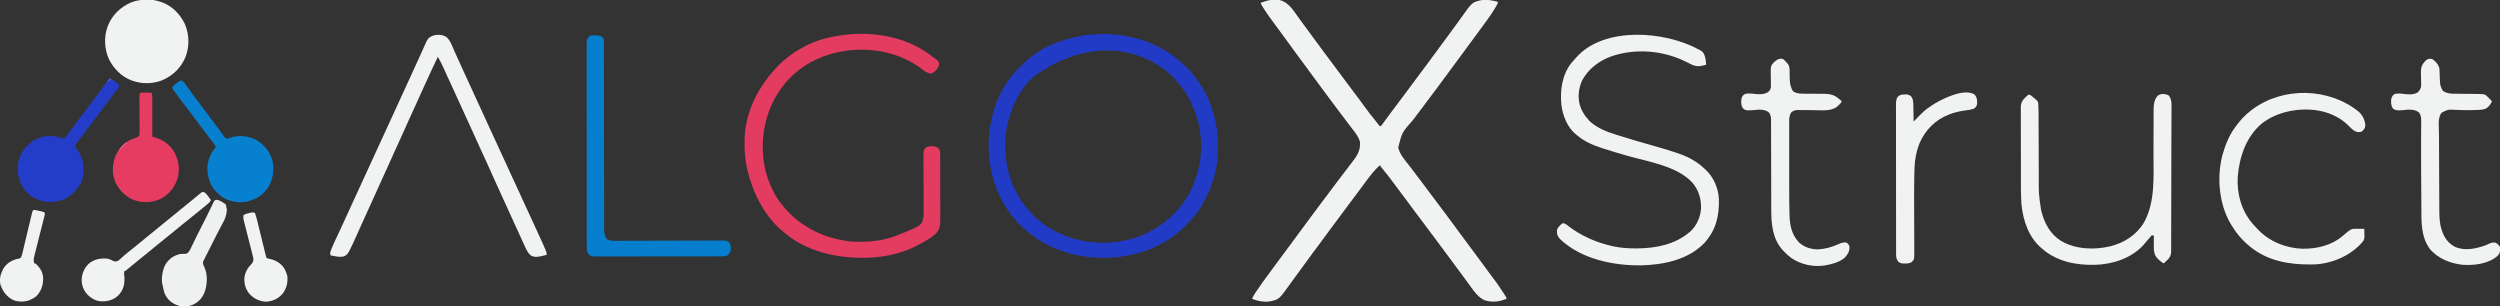 <?xml version="1.0" encoding="UTF-8"?>
<svg version="1.1" xmlns="http://www.w3.org/2000/svg" width="5287" height="648">
<rect width="100%" height="100%" fill="#333333" stroke="none"/>
<path d="M0 0 C1.052 0.619 2.104 1.238 3.188 1.875 C9.252 6.457 14.175 11.073 18.625 17.25 C19.134 17.942 19.642 18.634 20.167 19.346 C21.788 21.557 23.395 23.777 25 26 C25.786 27.085 25.786 27.085 26.588 28.192 C28.731 31.151 30.871 34.112 33.005 37.077 C38.683 44.969 44.456 52.79 50.234 60.609 C53.16 64.57 56.08 68.535 59 72.5 C60.167 74.083 61.333 75.667 62.5 77.25 C69.5 86.75 69.5 86.75 71.25 89.125 C72.418 90.71 73.586 92.295 74.754 93.879 C77.651 97.809 80.545 101.741 83.43 105.68 C89.542 114.014 95.72 122.291 102 130.5 C110.041 141.012 117.891 151.656 125.709 162.334 C132.391 171.454 139.131 180.52 146 189.5 C151.1 196.167 156.153 202.863 161.125 209.625 C161.695 210.4 162.265 211.174 162.852 211.972 C165.744 215.91 168.623 219.857 171.492 223.812 C177.816 232.503 184.292 240.989 191.207 249.219 C194.969 253.698 198.536 258.286 202 263 C205.298 261.901 205.682 261.428 207.574 258.703 C208.068 258.003 208.563 257.302 209.072 256.58 C209.605 255.811 210.138 255.042 210.688 254.25 C215.638 247.247 220.714 240.364 225.938 233.562 C231.612 226.161 237.193 218.7 242.702 211.175 C247.145 205.122 251.684 199.148 256.25 193.188 C260.591 187.519 264.894 181.841 269 176 C273.106 170.159 277.409 164.481 281.75 158.812 C288.702 149.733 295.525 140.568 302.282 131.343 C305.181 127.39 308.091 123.445 311 119.5 C312.167 117.917 313.333 116.333 314.5 114.75 C335.5 86.25 335.5 86.25 337.25 83.875 C338.416 82.292 339.582 80.71 340.748 79.127 C343.674 75.154 346.603 71.183 349.535 67.215 C355.23 59.505 360.897 51.777 366.5 44 C367.57 42.519 368.641 41.039 369.711 39.559 C371.398 37.225 373.08 34.888 374.751 32.543 C397.364 0.822 397.364 0.822 415.906 -3.527 C428.583 -5.464 439.811 -3.379 452 0 C451.387 2.892 450.496 5.145 448.996 7.688 C448.59 8.38 448.183 9.072 447.765 9.785 C447.327 10.516 446.889 11.247 446.438 12 C445.755 13.145 445.755 13.145 445.06 14.313 C437.7 26.581 429.373 38.04 420.847 49.512 C417.887 53.5 414.944 57.5 412 61.5 C410.833 63.083 409.667 64.667 408.5 66.25 C407.923 67.034 407.345 67.817 406.75 68.625 C391 90 375.25 111.375 359.5 132.75 C358.922 133.534 358.345 134.318 357.75 135.126 C356.585 136.707 355.42 138.288 354.254 139.868 C351.311 143.863 348.369 147.858 345.43 151.855 C339.501 159.917 333.548 167.958 327.53 175.953 C323.733 181.004 319.988 186.092 316.25 191.188 C310.578 198.914 304.793 206.546 298.966 214.156 C294.536 219.953 290.182 225.799 285.875 231.688 C281.365 237.848 276.769 243.926 272.062 249.938 C248.923 275.954 248.923 275.954 241 308 C244.282 322.628 255.196 334.755 264.266 346.238 C268.049 351.037 271.721 355.914 275.375 360.812 C280.608 367.821 285.879 374.798 291.188 381.75 C300.145 393.488 309.013 405.285 317.75 417.188 C322.762 424.014 327.853 430.774 333 437.5 C339.867 446.476 346.604 455.54 353.282 464.657 C356.181 468.61 359.091 472.555 362 476.5 C365.491 481.236 368.981 485.973 372.465 490.715 C378.437 498.84 384.441 506.939 390.5 515 C397.145 523.84 403.719 532.729 410.266 541.641 C413.174 545.597 416.087 549.548 419 553.5 C422.526 558.283 426.05 563.068 429.57 567.855 C430.158 568.654 430.746 569.453 431.351 570.276 C432.532 571.882 433.713 573.488 434.893 575.095 C437.571 578.735 440.263 582.36 443.02 585.941 C451.662 597.198 459.439 608.993 467 621 C467.56 621.886 468.12 622.772 468.697 623.685 C470 626 470 626 470 628 C468.105 628.65 466.209 629.295 464.312 629.938 C463.257 630.297 462.201 630.657 461.113 631.027 C448.752 634.889 432.633 635.215 420.801 629.645 C409.01 622.721 401.865 612.913 394 602 C392.902 600.487 391.805 598.974 390.707 597.461 C388.524 594.445 386.35 591.423 384.18 588.398 C381.191 584.248 378.141 580.147 375.062 576.062 C370.716 570.296 366.405 564.504 362.125 558.688 C361.539 557.892 360.953 557.096 360.35 556.275 C357.984 553.06 355.62 549.844 353.257 546.628 C346.09 536.873 338.88 527.153 331.604 517.479 C327.387 511.866 323.214 506.223 319.062 500.562 C313.452 492.917 307.725 485.367 301.961 477.836 C296.996 471.338 292.129 464.774 287.298 458.175 C282.855 452.122 278.316 446.148 273.75 440.188 C269.004 433.991 264.345 427.759 259.857 421.375 C255.458 415.158 250.8 409.14 246.168 403.096 C241.669 397.217 237.245 391.289 232.875 385.312 C223.786 372.906 214.431 360.696 204.477 348.969 C203 347 203 347 203 345 C190.989 354.884 182.164 366.907 172.976 379.334 C170.437 382.759 167.875 386.166 165.311 389.573 C159.851 396.829 154.434 404.115 149.062 411.438 C144.098 418.206 139.043 424.899 133.938 431.562 C128.481 438.685 123.157 445.883 117.94 453.183 C113.675 459.125 109.263 464.946 104.812 470.75 C100.026 476.993 95.317 483.265 90.787 489.696 C87.203 494.765 83.484 499.728 79.75 504.688 C73.02 513.627 66.363 522.619 59.738 531.637 C57.985 534.021 56.227 536.401 54.469 538.781 C48.228 547.229 42.03 555.706 35.894 564.231 C31.389 570.482 26.822 576.688 22.237 582.881 C18.763 587.582 15.34 592.314 11.952 597.077 C-11.234 629.57 -11.234 629.57 -32.277 633.633 C-44.598 634.959 -56.579 632.548 -68 628 C-66.375 623.288 -63.841 619.387 -61.125 615.25 C-60.638 614.504 -60.151 613.758 -59.65 612.99 C-50.526 599.108 -40.669 585.75 -30.782 572.407 C-27.848 568.443 -24.924 564.471 -22 560.5 C-20.836 558.921 -19.672 557.341 -18.508 555.762 C-16.147 552.557 -13.787 549.351 -11.43 546.145 C-5.502 538.085 0.452 530.047 6.466 522.051 C12.103 514.548 17.659 506.985 23.218 499.423 C26.725 494.654 30.239 489.889 33.752 485.124 C36.659 481.179 39.564 477.234 42.465 473.285 C49.06 464.313 55.703 455.378 62.396 446.479 C66.613 440.866 70.786 435.223 74.938 429.562 C80.546 421.919 86.271 414.37 92.034 406.843 C96.464 401.046 100.818 395.2 105.125 389.312 C110.26 382.298 115.529 375.404 120.889 368.56 C125.172 363.085 129.372 357.555 133.521 351.977 C136.108 348.503 138.723 345.057 141.391 341.645 C152.547 327.347 161.921 315.105 160 296 C157.508 286.019 151.132 278.028 145 270 C144.515 269.36 144.03 268.719 143.53 268.06 C140.31 263.809 137.064 259.579 133.811 255.354 C124.833 243.684 115.926 231.967 107.219 220.094 C103.017 214.367 98.77 208.677 94.5 203 C87.855 194.161 81.281 185.271 74.734 176.359 C71.826 172.403 68.913 168.452 66 164.5 C64.833 162.917 63.667 161.333 62.5 159.75 C61.922 158.966 61.345 158.183 60.75 157.375 C54.333 148.667 47.917 139.958 41.5 131.25 C40.922 130.466 40.345 129.682 39.75 128.875 C38.584 127.292 37.418 125.71 36.252 124.127 C33.326 120.154 30.397 116.183 27.465 112.215 C21.225 103.767 15.029 95.29 8.892 86.767 C2.663 78.128 -3.67 69.565 -10 61 C-14.104 55.448 -18.202 49.892 -22.289 44.328 C-23.418 42.791 -24.55 41.256 -25.684 39.723 C-31.999 31.18 -38.066 22.541 -43.75 13.562 C-44.264 12.751 -44.778 11.94 -45.307 11.104 C-48.867 5.399 -48.867 5.399 -50 2 C-47.584 1.186 -45.167 0.373 -42.75 -0.438 C-42.068 -0.668 -41.386 -0.898 -40.684 -1.135 C-28.227 -5.307 -11.686 -7.119 0 0 Z " fill="#F1F2F2" transform="translate(2716,4)"/>
<path d="M0 0 C1.343 0.233 1.343 0.233 2.713 0.472 C48.811 8.609 91.881 29.973 125.525 62.572 C126.959 63.961 128.409 65.332 129.859 66.703 C137.005 73.607 143.062 81.068 149 89 C149.416 89.545 149.832 90.089 150.261 90.65 C170.923 117.753 183.737 149.207 190.812 182.375 C191.008 183.288 191.203 184.201 191.404 185.142 C194.627 201.196 195.408 217.04 195.375 233.375 C195.374 234.891 195.374 234.891 195.373 236.438 C195.333 252.607 194.503 268.158 191 284 C190.679 285.475 190.679 285.475 190.351 286.979 C185.975 306.425 179.563 325.456 170.068 343.015 C168.944 345.104 167.855 347.209 166.766 349.316 C158.422 365.173 147.961 379.427 135.547 392.336 C133.516 394.461 131.611 396.604 129.75 398.875 C127.192 401.897 124.374 404.459 121.352 407.012 C119.656 408.445 117.987 409.91 116.336 411.395 C72.059 450.802 12.1 469.282 -46.438 469.188 C-47.187 469.187 -47.937 469.186 -48.71 469.185 C-110.665 469.018 -170.222 448.211 -216 406 C-216.856 405.247 -217.712 404.494 -218.594 403.719 C-223.839 399.106 -228.58 394.404 -233 389 C-233.43 388.482 -233.861 387.964 -234.304 387.43 C-270.55 343.721 -289.201 290.092 -289.25 233.375 C-289.251 232.658 -289.251 231.94 -289.252 231.201 C-289.165 172.442 -269.111 112.258 -227.125 70 C-226.087 68.996 -225.046 67.996 -224 67 C-223.216 66.216 -222.433 65.433 -221.625 64.625 C-220.759 63.759 -219.893 62.892 -219 62 C-218.435 61.389 -217.871 60.778 -217.289 60.148 C-185.879 27.054 -138.291 7.569 -94 0 C-93.114 -0.161 -92.227 -0.322 -91.314 -0.487 C-62.099 -5.596 -29.142 -5.487 0 0 Z M-194 86 C-194.9 86.837 -195.8 87.673 -196.727 88.535 C-233.719 123.875 -252.596 176.533 -254.223 226.902 C-255.346 282.074 -237.057 335.144 -198.66 375.246 C-197.782 376.155 -196.904 377.064 -196 378 C-195.401 378.651 -194.801 379.302 -194.184 379.973 C-180.822 394.138 -163.097 404.979 -146 414 C-144.877 414.596 -143.754 415.191 -142.598 415.805 C-92.313 440.803 -30.461 443.742 22.562 426.125 C53.226 415.55 80.085 399.086 103 376 C103.499 375.498 103.999 374.996 104.513 374.479 C141.717 336.579 160.604 283.171 160.232 230.51 C159.246 180.12 141.323 131.395 107.02 94.207 C105.261 92.285 103.592 90.324 101.938 88.312 C98.629 84.45 94.916 81.234 91 78 C90.472 77.56 89.945 77.12 89.401 76.667 C17.418 16.851 -90.689 10.887 -194 86 Z " fill="#213BC6" transform="translate(2380,76)"/>
<path d="M0 0 C0.767 0.566 1.534 1.132 2.324 1.715 C3.597 2.657 4.863 3.608 6.121 4.57 C7.536 5.647 8.969 6.7 10.41 7.742 C11.224 8.343 12.037 8.944 12.875 9.562 C13.615 10.1 14.355 10.638 15.117 11.191 C17.348 13.334 18.133 15.048 19 18 C18.75 24.864 16.075 28.713 11.562 33.688 C7.996 36.906 5.56 38.76 0.75 39.5 C-7.112 38.452 -12.926 33.372 -19.125 28.75 C-63.99 -4.663 -122.247 -16.191 -177.188 -8.812 C-203.052 -4.994 -228.022 2.448 -251 15 C-251.613 15.33 -252.226 15.66 -252.858 16 C-298.042 40.436 -330.32 83.152 -345 132 C-358.621 179.317 -357.156 229.361 -338 275 C-337.704 275.71 -337.408 276.421 -337.103 277.152 C-330.18 293.46 -320.78 308.753 -309 322 C-308.296 322.812 -307.592 323.624 -306.867 324.461 C-304.619 327.015 -302.324 329.515 -300 332 C-298.695 333.404 -298.695 333.404 -297.363 334.836 C-285.037 347.788 -270.429 358.069 -255 367 C-254.336 367.386 -253.671 367.773 -252.987 368.171 C-228.699 382.111 -201.571 389.862 -174 394 C-173.334 394.105 -172.667 394.209 -171.981 394.317 C-163.842 395.417 -155.573 395.244 -147.375 395.25 C-146.552 395.251 -145.729 395.251 -144.881 395.252 C-124.292 395.225 -104.781 392.856 -85 387 C-84.27 386.785 -83.539 386.569 -82.787 386.347 C-70.041 382.463 -57.849 377.068 -45.625 371.812 C-44.799 371.459 -43.974 371.105 -43.123 370.741 C-40.737 369.716 -38.356 368.682 -35.977 367.645 C-34.904 367.184 -34.904 367.184 -33.81 366.714 C-27.211 363.81 -20.752 360.418 -17 354 C-13.941 346.001 -13.587 338.25 -13.675 329.777 C-13.676 328.502 -13.678 327.228 -13.679 325.914 C-13.682 323.165 -13.694 320.416 -13.713 317.666 C-13.745 313.311 -13.755 308.956 -13.762 304.601 C-13.777 297.709 -13.806 290.818 -13.84 283.926 C-13.903 271.588 -13.94 259.25 -13.972 246.912 C-13.984 242.59 -14.002 238.268 -14.026 233.946 C-14.036 231.903 -14.044 229.859 -14.052 227.816 C-14.061 225.336 -14.074 222.855 -14.091 220.374 C-14.14 202.021 -14.14 202.021 -9 196 C-2.558 192.183 4.686 192.624 11.766 194.273 C14.875 195.284 16.798 196.591 19 199 C20.956 202.933 21.255 206.166 21.267 210.532 C21.272 211.175 21.276 211.817 21.281 212.479 C21.294 214.624 21.292 216.768 21.291 218.913 C21.297 220.454 21.303 221.995 21.311 223.536 C21.329 227.718 21.333 231.9 21.335 236.082 C21.336 238.698 21.34 241.314 21.346 243.93 C21.364 253.064 21.372 262.198 21.371 271.333 C21.369 279.832 21.39 288.332 21.422 296.831 C21.448 304.139 21.459 311.447 21.458 318.755 C21.457 323.115 21.463 327.475 21.484 331.835 C21.504 335.94 21.504 340.044 21.489 344.149 C21.487 345.649 21.492 347.15 21.504 348.65 C21.588 359.768 20.417 369.433 12.477 377.812 C1.281 387.702 -11.787 395.173 -25 402 C-25.728 402.383 -26.457 402.765 -27.208 403.159 C-59.282 419.84 -95.971 427.979 -132 429 C-132.743 429.022 -133.485 429.044 -134.25 429.066 C-198.186 430.641 -264.501 415.793 -313 372 C-313.865 371.255 -314.73 370.51 -315.621 369.742 C-352.714 337.452 -375.821 288.988 -386.812 241.812 C-386.995 241.032 -387.178 240.251 -387.367 239.446 C-391.023 222.635 -392.556 205.928 -392.438 188.75 C-392.435 187.818 -392.432 186.887 -392.429 185.927 C-392.364 170.95 -391.4 156.636 -388 142 C-387.813 141.157 -387.626 140.315 -387.433 139.446 C-379.383 103.841 -361.939 71.194 -339 43 C-338.512 42.396 -338.024 41.793 -337.521 41.171 C-326.054 27.089 -313.351 14.025 -298.7 3.251 C-297.004 2.003 -295.326 0.731 -293.648 -0.543 C-284.613 -7.303 -274.998 -12.795 -265 -18 C-264.332 -18.353 -263.664 -18.706 -262.976 -19.07 C-242.446 -29.797 -219.777 -36.245 -197 -40 C-196.056 -40.162 -195.112 -40.325 -194.139 -40.492 C-128.463 -51.32 -53.88 -40.604 0 0 Z " fill="#E43B60" transform="translate(1967,116)"/>
<path d="M0 0 C0.748 0.415 1.495 0.83 2.266 1.258 C7.732 4.542 9.348 9.131 11 15 C12.257 20.365 13.119 25.48 13 31 C10.857 31.512 8.71 32.009 6.562 32.5 C4.77 32.918 4.77 32.918 2.941 33.344 C-7.428 35.07 -13.173 32.951 -22.5 28.062 C-24.906 26.848 -27.322 25.655 -29.742 24.469 C-30.351 24.17 -30.96 23.872 -31.587 23.564 C-79.296 0.448 -135.941 -3.95 -186.251 12.747 C-212.948 22.158 -237.375 40.213 -250 66 C-257.496 83.859 -258.921 103.715 -252 122 C-248.042 131.567 -242.946 139.352 -236 147 C-235.471 147.621 -234.943 148.243 -234.398 148.883 C-230.717 152.942 -226.379 155.991 -221.875 159.062 C-221.007 159.662 -221.007 159.662 -220.121 160.274 C-201.835 172.347 -178.952 178.248 -158.191 184.711 C-157.515 184.922 -156.839 185.133 -156.143 185.351 C-141.929 189.782 -127.634 193.912 -113.318 197.998 C-70.049 210.35 -70.049 210.35 -50.75 216.75 C-49.746 217.077 -49.746 217.077 -48.723 217.412 C-35.585 221.723 -22.411 227.297 -10.75 234.812 C-10.104 235.223 -9.457 235.633 -8.791 236.056 C-2.024 240.461 4.035 245.576 10 251 C10.663 251.58 11.325 252.16 12.008 252.758 C28.738 268.243 39.157 292.211 40.123 314.877 C41.002 350.874 33.951 380.583 9.531 407.746 C-24.522 443.181 -75.779 453.781 -123.09 455.129 C-182.073 456.255 -251.545 441.906 -295.625 399.75 C-300.903 394.149 -302.7 389.456 -302.48 381.75 C-301.669 377.105 -299.253 374.283 -296 371 C-295.486 370.46 -294.971 369.92 -294.441 369.363 C-292.938 367.938 -292.938 367.938 -290 366 C-285.612 366.261 -283.227 368.1 -279.875 370.812 C-251.865 392.658 -218.573 407.349 -183.938 414.75 C-183.017 414.949 -182.097 415.148 -181.149 415.352 C-165.99 418.426 -150.811 419.384 -135.375 419.312 C-134.552 419.311 -133.729 419.309 -132.881 419.307 C-93.514 419.161 -52.711 411.136 -22 385 C-21.327 384.441 -20.654 383.881 -19.961 383.305 C-6.956 371.487 1.412 352.306 2.32 335.031 C2.978 314.282 -2.811 295.219 -16.672 279.449 C-49.516 244.896 -108.26 236.304 -152.566 223.699 C-170.409 218.618 -188.2 213.461 -205.812 207.625 C-206.888 207.272 -206.888 207.272 -207.985 206.912 C-226.944 200.665 -244.625 193.014 -260 180 C-260.625 179.509 -261.25 179.018 -261.895 178.512 C-280.281 163.778 -290.445 138.126 -292.986 115.307 C-296.076 84.695 -291.453 52.317 -272.035 27.418 C-268.462 23.173 -264.803 19.04 -261 15 C-260.473 14.408 -259.946 13.817 -259.402 13.207 C-201.816 -48.798 -75.895 -42.242 0 0 Z " fill="#F1F2F2" transform="translate(3595,106)"/>
<path d="M0 0 C8.69 7.133 12.722 20.05 17.25 30.062 C18.003 31.715 18.756 33.368 19.51 35.02 C21.423 39.216 23.329 43.415 25.232 47.616 C26.861 51.21 28.493 54.802 30.125 58.395 C30.732 59.73 31.339 61.066 31.945 62.402 C32.392 63.384 32.392 63.384 32.847 64.387 C33.758 66.393 34.668 68.399 35.578 70.405 C40.802 81.914 46.096 93.391 51.401 104.864 C56.732 116.397 62.038 127.941 67.312 139.5 C73.305 152.63 79.337 165.742 85.391 178.844 C91.231 191.485 97.054 204.134 102.863 216.789 C108.729 229.566 114.619 242.332 120.516 255.095 C126.117 267.22 131.682 279.361 137.225 291.512 C143.108 304.407 149.062 317.268 155.03 330.123 C160.823 342.601 166.572 355.098 172.277 367.616 C177.429 378.92 182.646 390.192 187.884 401.456 C193.617 413.786 199.333 426.118 204.812 438.562 C205.452 440.014 205.452 440.014 206.105 441.495 C212.312 455.724 212.312 455.724 212.312 461 C209.502 461.679 206.69 462.343 203.875 463 C203.092 463.191 202.309 463.382 201.502 463.578 C193.728 465.37 186.331 466.445 179.14 462.377 C172.895 457.671 169.566 449.978 166.375 443.062 C165.912 442.078 165.45 441.093 164.973 440.079 C159.305 427.956 153.803 415.755 148.287 403.563 C144.983 396.265 141.652 388.98 138.318 381.696 C132.487 368.958 126.675 356.212 120.884 343.455 C117.396 335.77 113.899 328.089 110.379 320.418 C109.044 317.508 107.709 314.598 106.375 311.688 C106.044 310.965 105.712 310.242 105.371 309.497 C99.898 297.553 94.554 285.556 89.245 273.538 C84.275 262.299 79.142 251.148 73.885 240.04 C68.51 228.674 63.375 217.213 58.302 205.709 C53.608 195.072 48.786 184.508 43.812 174 C38.481 162.737 33.341 151.402 28.312 140 C22.675 127.22 16.874 114.532 10.902 101.905 C7.652 95.026 4.447 88.131 1.32 81.195 C0.989 80.461 0.657 79.726 0.315 78.969 C-1.268 75.457 -2.846 71.942 -4.414 68.423 C-8.461 59.398 -12.932 50.671 -17.688 42 C-28.218 64.144 -38.57 86.357 -48.653 108.708 C-51.733 115.532 -54.819 122.354 -57.905 129.176 C-59.125 131.874 -60.344 134.572 -61.563 137.271 C-66.957 149.202 -72.396 161.111 -77.856 173.012 C-83.296 184.878 -88.611 196.796 -93.89 208.734 C-98.73 219.671 -103.693 230.538 -108.766 241.37 C-113.088 250.632 -117.245 259.963 -121.375 269.312 C-127.023 282.1 -132.802 294.82 -138.688 307.5 C-144.467 319.952 -150.144 332.441 -155.688 345 C-161.594 358.383 -167.662 371.684 -173.826 384.95 C-179.046 396.187 -184.13 407.473 -189.111 418.818 C-193.804 429.494 -198.529 440.13 -203.875 450.5 C-204.296 451.33 -204.718 452.161 -205.152 453.016 C-208.041 458.453 -210.798 461.737 -216.582 464.266 C-225.551 466.387 -235.798 463.869 -244.688 462 C-246.195 457.318 -244.95 453.997 -243.184 449.621 C-242.909 448.918 -242.635 448.215 -242.352 447.491 C-239.727 440.873 -236.765 434.425 -233.684 428.008 C-232.022 424.546 -230.384 421.073 -228.742 417.602 C-228.404 416.887 -228.065 416.173 -227.717 415.437 C-224.188 407.974 -220.776 400.459 -217.375 392.938 C-211.886 380.809 -206.338 368.709 -200.75 356.625 C-195.034 344.263 -189.341 331.891 -183.688 319.5 C-177.675 306.324 -171.618 293.168 -165.542 280.021 C-160.23 268.527 -154.944 257.02 -149.688 245.5 C-143.675 232.324 -137.618 219.168 -131.542 206.021 C-125.9 193.813 -120.292 181.591 -114.709 169.356 C-109.381 157.68 -104.011 146.024 -98.625 134.375 C-92.776 121.724 -86.968 109.055 -81.212 96.362 C-75.556 83.889 -69.853 71.437 -64.118 59.001 C-60.838 51.886 -57.573 44.766 -54.367 37.617 C-52.928 34.406 -51.481 31.199 -50.035 27.991 C-49.355 26.477 -48.678 24.961 -48.005 23.444 C-38.829 2.754 -38.829 2.754 -29.688 -2 C-20.374 -5.441 -8.587 -5.341 0 0 Z " fill="#F1F2F2" transform="translate(943.688,78)"/>
<path d="M0 0 C7.168 8.567 5.96 20.053 5.864 30.602 C5.859 32.385 5.856 34.169 5.854 35.952 C5.844 40.834 5.815 45.715 5.784 50.596 C5.753 55.855 5.74 61.115 5.725 66.375 C5.701 74.301 5.671 82.228 5.635 90.155 C5.564 105.843 5.536 121.531 5.521 137.219 C5.499 159.835 5.45 182.45 5.379 205.066 C5.338 218.015 5.306 230.964 5.292 243.914 C5.279 255.495 5.252 267.077 5.208 278.659 C5.185 284.711 5.17 290.764 5.171 296.816 C5.171 302.425 5.154 308.034 5.121 313.643 C5.113 315.691 5.111 317.739 5.117 319.788 C5.123 322.581 5.105 325.373 5.081 328.166 C5.093 329.375 5.093 329.375 5.105 330.608 C5.009 336.95 3.129 340.899 -0.901 345.867 C-1.561 346.503 -1.561 346.503 -2.234 347.152 C-2.718 347.626 -3.201 348.1 -3.699 348.588 C-4.19 349.054 -4.681 349.52 -5.188 350 C-5.694 350.493 -6.201 350.986 -6.723 351.494 C-7.954 352.691 -9.195 353.878 -10.438 355.062 C-14.437 353.414 -17.366 350.646 -20.5 347.75 C-21.029 347.276 -21.558 346.803 -22.104 346.314 C-28.734 340.233 -30.491 334.83 -31.438 326.062 C-31.653 320.996 -31.628 315.945 -31.562 310.875 C-31.552 309.528 -31.543 308.181 -31.535 306.834 C-31.512 303.577 -31.479 300.32 -31.438 297.062 C-32.758 296.402 -34.078 295.743 -35.438 295.062 C-36.15 295.908 -36.863 296.754 -37.598 297.625 C-49.344 311.546 -49.344 311.546 -53.438 316.062 C-53.94 316.619 -54.443 317.176 -54.961 317.75 C-80.629 344.796 -119.234 357.057 -155.697 358.129 C-195.404 359.07 -235.496 351.559 -266.438 325.062 C-267.66 324.065 -267.66 324.065 -268.906 323.047 C-296.03 300.196 -308.192 264.329 -311.438 230.062 C-312.948 208.211 -312.617 186.222 -312.638 164.333 C-312.641 161.306 -312.645 158.28 -312.649 155.254 C-312.663 145.751 -312.672 136.248 -312.676 126.745 C-312.681 115.83 -312.699 104.915 -312.727 94.001 C-312.749 85.51 -312.759 77.02 -312.76 68.529 C-312.761 63.477 -312.767 58.426 -312.785 53.375 C-312.802 48.642 -312.804 43.909 -312.795 39.176 C-312.794 37.444 -312.799 35.712 -312.809 33.981 C-312.821 31.611 -312.815 29.242 -312.805 26.873 C-312.813 26.194 -312.821 25.515 -312.829 24.816 C-312.764 18.404 -311.052 12.064 -306.441 7.402 C-305.603 6.554 -305.603 6.554 -304.748 5.689 C-304.171 5.132 -303.594 4.574 -303 4 C-302.427 3.408 -301.854 2.815 -301.264 2.205 C-299.566 0.527 -299.566 0.527 -296.438 -1.938 C-291.981 -1.496 -289.125 1.549 -285.875 4.375 C-285.298 4.862 -284.721 5.348 -284.127 5.85 C-276.752 12.17 -276.752 12.17 -275.932 17.109 C-275.875 18.294 -275.819 19.479 -275.761 20.7 C-275.711 21.685 -275.711 21.685 -275.661 22.69 C-275.293 30.743 -275.277 38.804 -275.264 46.864 C-275.258 48.595 -275.251 50.327 -275.244 52.059 C-275.229 55.758 -275.217 59.457 -275.208 63.157 C-275.192 69.028 -275.168 74.899 -275.143 80.77 C-275.072 97.455 -275.012 114.14 -274.961 130.825 C-274.932 140.063 -274.897 149.302 -274.854 158.54 C-274.832 163.41 -274.813 168.28 -274.804 173.151 C-275.044 207.231 -275.044 207.231 -270.188 240.875 C-269.971 241.831 -269.754 242.787 -269.53 243.772 C-263.545 269.125 -250.918 292.819 -228.438 307.062 C-197.424 325.718 -157.48 327.071 -122.988 318.809 C-93.918 311.307 -67.921 294.833 -52.383 268.57 C-28.045 225.306 -32.332 170.72 -32.269 122.6 C-32.263 118.343 -32.246 114.086 -32.227 109.829 C-32.221 108.351 -32.215 106.872 -32.209 105.393 C-32.205 104.655 -32.202 103.918 -32.199 103.157 C-32.157 93.307 -32.124 83.457 -32.112 73.606 C-32.103 66.872 -32.081 60.137 -32.042 53.402 C-32.023 49.868 -32.01 46.334 -32.015 42.799 C-32.021 38.877 -31.995 34.956 -31.968 31.034 C-31.974 29.893 -31.981 28.752 -31.988 27.577 C-31.876 17.888 -30.157 7.544 -23.125 0.336 C-16.54 -4.633 -6.865 -3.869 0 0 Z " fill="#F1F2F2" transform="translate(4586.438,201.938)"/>
<path d="M0 0 C7.929 7.405 12.638 17.107 13.605 27.961 C13.363 33.227 11.418 36.273 7.848 40.062 C4.709 42.86 1.774 42.718 -2.266 42.641 C-11.029 41.654 -17.991 32.853 -23.996 27.105 C-42.401 9.849 -66.685 -0.565 -91.625 -3.625 C-92.477 -3.736 -93.329 -3.847 -94.207 -3.961 C-132.662 -8.227 -174.954 0.815 -205.691 24.879 C-238.247 52.579 -252.589 94.338 -256.16 136.082 C-258.671 172.286 -248.805 207.996 -225.268 235.989 C-222.161 239.557 -218.91 242.971 -215.625 246.375 C-214.836 247.227 -214.047 248.079 -213.234 248.957 C-189.069 274.362 -154.34 288.209 -119.625 289.375 C-89.925 289.854 -58.434 282.687 -35.508 263.249 C-16.377 247.05 -16.377 247.05 -5.324 247.18 C-4.348 247.186 -3.371 247.193 -2.365 247.199 C-1.358 247.216 -0.35 247.233 0.688 247.25 C1.714 247.259 2.741 247.268 3.799 247.277 C6.324 247.301 8.85 247.334 11.375 247.375 C11.492 250.916 11.562 254.457 11.625 258 C11.659 258.999 11.692 259.998 11.727 261.027 C11.807 267.065 11.514 270.657 7.375 275.375 C6.728 276.114 6.728 276.114 6.069 276.867 C-18.696 304.282 -56.001 320.539 -92.775 322.489 C-95.077 322.555 -97.377 322.591 -99.68 322.613 C-100.53 322.623 -101.381 322.633 -102.258 322.643 C-147.815 323.059 -193.371 315.077 -229.625 285.375 C-230.17 284.93 -230.716 284.485 -231.277 284.026 C-246.95 271.174 -259.232 256.764 -269.625 239.375 C-270.291 238.274 -270.958 237.173 -271.645 236.039 C-296.016 194.083 -300.844 137.851 -288.625 91.375 C-282.841 70.611 -274.66 49.713 -261.625 32.375 C-260.868 31.337 -260.112 30.3 -259.332 29.23 C-250.443 17.213 -240.601 6.386 -228.625 -2.625 C-227.58 -3.424 -226.534 -4.223 -225.457 -5.047 C-160.409 -53.783 -62.762 -51.448 0 0 Z " fill="#F1F2F2" transform="translate(4988.625,236.625)"/>
<path d="M0 0 C0.747 -0.021 1.494 -0.041 2.264 -0.062 C7.95 -0.102 12.007 1.032 16.5 4.75 C19.212 8.175 18.814 11.846 18.818 16.016 C18.82 16.711 18.822 17.406 18.824 18.122 C18.829 20.468 18.827 22.814 18.826 25.16 C18.828 26.852 18.831 28.544 18.834 30.237 C18.842 34.9 18.843 39.564 18.844 44.228 C18.846 49.253 18.854 54.277 18.861 59.302 C18.872 68.014 18.88 76.726 18.887 85.438 C18.897 99.206 18.918 112.974 18.94 126.742 C18.947 131.45 18.955 136.158 18.962 140.866 C18.965 142.631 18.965 142.631 18.968 144.432 C18.989 157.833 19.008 171.234 19.025 184.635 C19.027 185.86 19.029 187.086 19.03 188.348 C19.057 208.205 19.075 228.061 19.092 247.917 C19.109 268.294 19.138 288.67 19.177 309.047 C19.2 321.62 19.214 334.194 19.216 346.767 C19.218 355.383 19.231 364 19.253 372.616 C19.265 377.589 19.272 382.562 19.266 387.535 C19.261 392.088 19.269 396.641 19.289 401.194 C19.293 402.841 19.293 404.488 19.287 406.135 C19.157 419.032 19.157 419.032 24.312 430.625 C30.509 434.864 38.677 434.533 45.917 434.47 C47.404 434.47 47.404 434.47 48.922 434.469 C52.224 434.465 55.526 434.447 58.829 434.429 C61.205 434.424 63.58 434.419 65.956 434.416 C71.062 434.406 76.167 434.39 81.273 434.37 C88.661 434.341 96.05 434.325 103.438 434.313 C115.435 434.294 127.433 434.268 139.43 434.236 C140.147 434.234 140.865 434.232 141.603 434.23 C149.608 434.209 157.613 434.186 165.618 434.161 C168.524 434.152 171.43 434.143 174.336 434.134 C175.411 434.13 175.411 434.13 176.509 434.127 C188.467 434.09 200.425 434.065 212.383 434.049 C219.092 434.04 225.802 434.024 232.511 433.994 C238.815 433.966 245.12 433.951 251.424 433.947 C253.739 433.943 256.054 433.934 258.369 433.919 C261.526 433.9 264.682 433.899 267.839 433.903 C268.757 433.893 269.675 433.882 270.621 433.872 C275.713 433.9 279.312 434.344 283.688 437.25 C287.453 443.15 287.382 449.407 286.688 456.25 C285.071 461.014 282.878 463.491 278.688 466.25 C275.691 467.214 272.96 467.377 269.824 467.381 C268.84 467.385 267.857 467.389 266.845 467.393 C265.228 467.392 265.228 467.392 263.579 467.39 C262.432 467.393 261.286 467.396 260.104 467.399 C256.921 467.407 253.738 467.409 250.555 467.41 C247.122 467.412 243.689 467.419 240.256 467.426 C232.75 467.44 225.244 467.446 217.737 467.45 C213.051 467.453 208.365 467.457 203.678 467.462 C190.704 467.474 177.73 467.484 164.756 467.488 C163.511 467.488 163.511 467.488 162.24 467.488 C160.992 467.489 160.992 467.489 159.718 467.489 C158.032 467.489 156.346 467.49 154.659 467.49 C153.404 467.491 153.404 467.491 152.124 467.491 C138.565 467.495 125.006 467.512 111.447 467.536 C97.527 467.559 83.607 467.572 69.688 467.573 C61.872 467.574 54.056 467.58 46.24 467.598 C39.585 467.613 32.931 467.618 26.277 467.61 C22.882 467.606 19.487 467.607 16.091 467.621 C12.411 467.634 8.731 467.628 5.05 467.617 C3.977 467.626 2.904 467.634 1.798 467.642 C-3.652 467.606 -7.638 467.386 -12.312 464.25 C-16.892 459.299 -17.46 455.453 -17.444 448.932 C-17.446 448.178 -17.448 447.423 -17.45 446.645 C-17.456 444.096 -17.454 441.547 -17.453 438.998 C-17.456 437.16 -17.459 435.322 -17.462 433.484 C-17.47 428.417 -17.472 423.35 -17.473 418.284 C-17.474 412.825 -17.482 407.367 -17.489 401.909 C-17.502 389.967 -17.508 378.025 -17.513 366.083 C-17.515 358.631 -17.52 351.178 -17.524 343.726 C-17.536 323.104 -17.547 302.483 -17.55 281.861 C-17.55 280.527 -17.551 279.193 -17.551 277.86 C-17.551 276.523 -17.551 275.186 -17.551 273.849 C-17.552 271.166 -17.552 268.484 -17.553 265.802 C-17.553 265.136 -17.553 264.471 -17.553 263.786 C-17.557 242.216 -17.573 220.647 -17.596 199.077 C-17.621 176.278 -17.634 153.48 -17.635 130.681 C-17.636 118.251 -17.642 105.82 -17.66 93.39 C-17.676 82.807 -17.681 72.224 -17.673 61.641 C-17.669 56.239 -17.67 50.836 -17.684 45.434 C-17.696 40.492 -17.695 35.549 -17.683 30.606 C-17.681 28.816 -17.684 27.025 -17.693 25.234 C-17.704 22.804 -17.696 20.375 -17.684 17.945 C-17.692 17.246 -17.7 16.547 -17.707 15.827 C-17.65 10.472 -16.226 6.562 -12.812 2.438 C-9.088 -0.511 -4.504 0.031 0 0 Z " fill="#067ECE" transform="translate(1258.312,74.75)"/>
<path d="M0 0 C6.817 4.87 12.903 11.397 14.878 19.688 C15.256 23.634 15.41 27.54 15.438 31.5 C15.506 34.157 15.596 36.812 15.684 39.469 C15.721 40.738 15.759 42.007 15.798 43.314 C16.456 55.957 16.456 55.957 22 67 C28.985 71.801 35.922 73.099 44.29 73.174 C45.515 73.187 46.74 73.201 48.003 73.214 C49.316 73.225 50.628 73.235 51.98 73.246 C53.358 73.262 54.736 73.278 56.113 73.295 C61.936 73.365 67.76 73.425 73.583 73.477 C77.156 73.509 80.729 73.55 84.303 73.597 C86.302 73.62 88.302 73.634 90.302 73.647 C111.084 73.925 111.084 73.925 117.438 80.375 C118.22 81.146 119.002 81.917 119.809 82.711 C120.532 83.466 121.255 84.222 122 85 C123.332 86.334 124.665 87.668 126 89 C124.653 92.91 122.946 95.555 120.188 98.625 C119.521 99.38 118.855 100.136 118.168 100.914 C110.945 107.864 101.894 107.156 92.438 107.562 C91.55 107.606 90.662 107.649 89.748 107.693 C75.847 108.315 61.991 107.953 48.1 107.276 C33.118 106.477 33.118 106.477 20 113 C10.611 123.06 13.875 143.646 13.947 156.511 C13.953 158.438 13.96 160.365 13.966 162.292 C13.984 167.486 14.008 172.68 14.035 177.875 C14.056 182.228 14.075 186.582 14.094 190.935 C14.138 201.214 14.188 211.493 14.242 221.772 C14.297 232.339 14.341 242.905 14.38 253.472 C14.414 262.58 14.455 271.688 14.502 280.795 C14.53 286.219 14.555 291.643 14.573 297.067 C14.59 302.171 14.616 307.275 14.649 312.379 C14.66 314.24 14.667 316.1 14.671 317.961 C14.702 331.959 14.988 346.204 19.188 359.688 C19.402 360.388 19.616 361.088 19.837 361.809 C24.662 376.794 32.919 389.066 46.973 396.598 C67.93 406.306 91.11 401.164 112 394 C115.744 392.522 119.376 390.869 122.992 389.102 C126.581 387.787 129.203 387.619 133 388 C135.363 389.207 135.363 389.207 137.312 390.812 C137.969 391.335 138.625 391.857 139.301 392.395 C141.582 394.55 142.89 396.285 143.371 399.418 C143.535 406.261 142.763 410.911 138 416 C118.282 433.206 88.946 436.557 64 435 C37.972 432.172 12.448 422.004 -5 402 C-24.59 375.486 -23.126 343.59 -23.303 312.199 C-23.326 308.381 -23.353 304.564 -23.379 300.746 C-23.424 294.281 -23.464 287.815 -23.503 281.35 C-23.546 274.094 -23.594 266.838 -23.644 259.582 C-23.694 252.463 -23.74 245.344 -23.786 238.225 C-23.806 235.055 -23.827 231.886 -23.849 228.717 C-23.967 211.425 -24.019 194.136 -23.903 176.844 C-23.886 174.277 -23.872 171.709 -23.86 169.142 C-23.855 168.308 -23.851 167.473 -23.847 166.613 C-23.838 164.947 -23.83 163.281 -23.822 161.615 C-23.797 156.795 -23.753 151.976 -23.695 147.157 C-23.664 144.187 -23.649 141.217 -23.638 138.246 C-23.625 136.229 -23.592 134.213 -23.558 132.197 C-23.548 125.127 -23.911 118.989 -28 113 C-35.32 107.29 -44.937 106.338 -54 107 C-55.616 107.246 -55.616 107.246 -57.266 107.496 C-61.212 108.029 -65.088 108.22 -69.062 108.25 C-69.744 108.271 -70.425 108.291 -71.127 108.312 C-75.843 108.349 -79.007 107.497 -83 105 C-87.692 98.69 -87.692 91.61 -87 84 C-85.776 79.6 -84.065 76.852 -80.5 74 C-74.302 72.229 -67.983 72.555 -61.645 73.5 C-52.26 74.788 -40.513 75.796 -32 71 C-27.815 67.725 -25.523 64.053 -24 59 C-23.655 56.019 -23.718 53.097 -23.812 50.102 C-23.83 48.85 -23.83 48.85 -23.847 47.573 C-23.896 44.034 -23.98 40.496 -24.062 36.957 C-24.116 34.359 -24.152 31.762 -24.188 29.164 C-24.212 28.379 -24.237 27.595 -24.263 26.786 C-24.386 17.378 -21.525 10.653 -15.047 3.891 C-10.121 -0.659 -6.52 -1.778 0 0 Z " fill="#F1F2F2" transform="translate(5144,125)"/>
<path d="M0 0 C2.696 2.058 4.851 4.384 7 7 C7.504 7.502 8.007 8.004 8.526 8.521 C14.258 14.856 13.775 21.297 13.688 29.5 C13.708 32.189 13.755 34.878 13.805 37.566 C13.828 38.85 13.85 40.135 13.874 41.458 C14.214 51.014 15.608 59.945 21 68 C23.063 69.596 23.063 69.596 25.375 70.375 C26.105 70.671 26.834 70.968 27.586 71.273 C32.464 72.742 37.215 73.125 42.29 73.142 C44.128 73.152 44.128 73.152 46.003 73.163 C47.972 73.169 47.972 73.169 49.98 73.176 C51.358 73.186 52.736 73.198 54.113 73.21 C59.936 73.262 65.76 73.31 71.583 73.326 C75.157 73.336 78.729 73.366 82.303 73.407 C84.302 73.425 86.302 73.423 88.302 73.42 C99.94 73.575 108.804 76.17 117.688 83.75 C118.306 84.257 118.924 84.763 119.561 85.285 C121.051 86.51 122.527 87.753 124 89 C122.425 92.947 119.869 95.237 116.75 98.062 C115.817 98.92 114.883 99.777 113.922 100.66 C101.296 110.771 80.018 108.099 64.664 107.992 C63.519 107.984 62.374 107.977 61.194 107.969 C56.462 107.932 51.73 107.889 46.998 107.829 C43.491 107.786 39.984 107.763 36.477 107.742 C35.411 107.724 34.345 107.705 33.247 107.686 C26.455 107.662 21.816 108.262 16.75 113.188 C13.193 118.904 12.75 125.022 12.753 131.622 C12.75 132.346 12.748 133.07 12.745 133.816 C12.74 136.22 12.748 138.624 12.757 141.028 C12.756 142.762 12.754 144.497 12.751 146.231 C12.746 150.935 12.754 155.639 12.764 160.344 C12.773 165.307 12.771 170.271 12.771 175.234 C12.772 183.599 12.781 191.965 12.794 200.33 C12.81 209.901 12.815 219.472 12.814 229.042 C12.814 239.328 12.821 249.613 12.83 259.899 C12.832 262.808 12.833 265.717 12.833 268.627 C12.838 287.119 12.9 305.608 13.343 324.095 C13.381 325.672 13.417 327.249 13.45 328.826 C13.929 350.757 17.682 370.663 33.094 387.254 C43.888 397.559 57.558 401.832 72.312 402.375 C87.722 401.848 102.583 397.867 116.568 391.506 C122.724 388.717 127.247 386.821 134 388 C137.272 390.59 139.713 392.829 140.273 397.066 C140.557 404.045 138.961 408.314 135 414 C134.624 414.606 134.247 415.212 133.859 415.836 C124.929 428.327 103.44 433.592 89.403 436.176 C63.963 440.182 38.097 434.864 16.799 420.32 C11.418 416.373 6.68 411.739 2 407 C0.969 405.967 0.969 405.967 -0.082 404.914 C-22.62 380.799 -25.142 348.923 -25.158 317.737 C-25.162 315.599 -25.168 313.461 -25.173 311.323 C-25.184 306.739 -25.193 302.156 -25.199 297.572 C-25.21 290.324 -25.23 283.075 -25.252 275.826 C-25.314 255.22 -25.368 234.614 -25.401 214.009 C-25.42 202.612 -25.449 191.216 -25.489 179.82 C-25.51 173.795 -25.526 167.771 -25.528 161.746 C-25.53 156.087 -25.546 150.427 -25.573 144.768 C-25.58 142.692 -25.582 140.616 -25.578 138.541 C-25.575 135.706 -25.589 132.872 -25.608 130.037 C-25.602 129.218 -25.597 128.398 -25.591 127.553 C-25.652 122.309 -26.543 118.659 -29 114 C-35.696 107.481 -43.642 106.901 -52.594 106.867 C-55.149 106.97 -55.149 106.97 -58.242 107.492 C-62.401 108.054 -66.435 108.22 -70.625 108.25 C-71.362 108.271 -72.1 108.291 -72.859 108.312 C-77.466 108.346 -80.433 107.978 -84 105 C-88.107 100.218 -88.627 96.532 -88.5 90.5 C-88.515 89.767 -88.531 89.033 -88.547 88.277 C-88.51 83.1 -87.473 80.043 -84 76 C-79.971 72.728 -76.726 72.647 -71.625 72.75 C-70.359 72.765 -69.093 72.781 -67.789 72.797 C-64.136 72.993 -60.618 73.476 -57 74 C-47.393 74.569 -38.488 74.65 -30.562 68.625 C-26.91 64.883 -26.064 62.377 -25.821 57.135 C-25.841 55.63 -25.871 54.125 -25.91 52.621 C-25.931 50.96 -25.951 49.299 -25.971 47.639 C-26.014 45.048 -26.062 42.457 -26.116 39.866 C-26.61 14.505 -26.61 14.505 -19.312 6.5 C-13.514 1.413 -7.865 -2.717 0 0 Z " fill="#F1F2F2" transform="translate(3771,125)"/>
<path d="M0 0 C1.182 0.412 2.364 0.825 3.582 1.25 C24.975 9.552 40.917 26.047 50.812 46.5 C60.389 68.867 61.043 94.143 52.188 116.812 C42.792 139.485 25.554 156.083 3.093 165.641 C-16.198 173.463 -39.332 173.895 -59 167 C-60.06 166.638 -61.119 166.276 -62.211 165.902 C-83.506 157.828 -100.48 140.39 -110.111 120.042 C-118.973 99.675 -120.464 74.998 -113 54 C-112.576 52.805 -112.152 51.61 -111.715 50.379 C-102.869 27.883 -85.706 11.544 -64 1.625 C-44.126 -6.246 -20.257 -7.259 0 0 Z " fill="#F1F2F2" transform="translate(340,4)"/>
<path d="M0 0 C3.265 0.355 5.324 1.757 7.891 3.723 C8.954 4.53 8.954 4.53 10.039 5.354 C11.133 6.199 11.133 6.199 12.25 7.062 C12.995 7.63 13.74 8.198 14.508 8.783 C16.343 10.183 18.173 11.589 20 13 C19.717 19.219 16.602 22.586 12.812 27.188 C11.523 28.798 10.235 30.41 8.949 32.023 C7.96 33.26 7.96 33.26 6.951 34.522 C3.912 38.382 1.017 42.343 -1.875 46.312 C-7.55 54.073 -13.34 61.737 -19.179 69.374 C-23.146 74.563 -27.091 79.767 -31 85 C-35.584 91.136 -40.223 97.228 -44.875 103.312 C-51.843 112.432 -58.714 121.621 -65.446 130.917 C-66.517 132.352 -67.626 133.76 -68.765 135.142 C-72.039 138.958 -72.039 138.958 -73.109 143.68 C-71.775 146.472 -70.176 148.7 -68.25 151.125 C-55.729 167.88 -54.028 187.371 -56.434 207.656 C-59.462 221.651 -66.979 232.255 -77 242 C-77.704 242.69 -78.408 243.379 -79.133 244.09 C-93.059 256.973 -110.556 261.589 -129.195 261.273 C-147.034 260.552 -163.391 252.483 -176 240 C-188.114 226.374 -194.63 210.258 -194.375 192.062 C-194.364 191.006 -194.353 189.949 -194.342 188.86 C-194 172.13 -188.208 157.527 -177 145 C-176.018 143.879 -176.018 143.879 -175.016 142.734 C-163.363 130.232 -147.295 122.847 -130.258 121.762 C-119.509 121.48 -108.824 122.553 -98.863 126.941 C-96.754 127.21 -96.754 127.21 -94.715 125.164 C-91.068 121.121 -87.834 116.721 -84.562 112.375 C-83.858 111.445 -83.154 110.515 -82.428 109.557 C-77.324 102.803 -72.294 95.996 -67.291 89.167 C-62.267 82.324 -57.121 75.577 -51.961 68.836 C-47.579 63.101 -43.265 57.322 -39 51.5 C-33.424 43.887 -27.73 36.37 -21.992 28.878 C-16.686 21.937 -11.486 14.923 -6.34 7.863 C-5.797 7.121 -5.254 6.378 -4.695 5.613 C-4.221 4.961 -3.747 4.31 -3.258 3.638 C-2 2 -2 2 0 0 Z " fill="#243DC9" transform="translate(232,166)"/>
<path d="M0 0 C4.987 1.215 6.954 4.846 9.859 8.883 C10.476 9.707 11.092 10.532 11.727 11.382 C13.544 13.825 15.332 16.286 17.109 18.758 C17.558 19.381 18.007 20.004 18.47 20.646 C20.039 22.833 21.601 25.024 23.148 27.226 C27.577 33.502 32.274 39.571 36.945 45.667 C41.396 51.486 45.782 57.347 50.109 63.258 C55.689 70.876 61.388 78.397 67.129 85.896 C72.276 92.632 77.331 99.432 82.33 106.279 C83.914 108.445 85.512 110.602 87.109 112.758 C87.709 113.586 88.308 114.414 88.925 115.268 C89.531 116.084 90.137 116.901 90.762 117.742 C91.307 118.487 91.852 119.232 92.414 119.999 C94.342 121.999 95.372 122.477 98.109 122.758 C101.18 122.04 101.18 122.04 104.422 120.883 C121.441 115.122 139.785 116.941 156.094 124.18 C173.504 133.291 185.647 147.021 192.18 165.605 C197.93 185.103 195.335 205.087 186.092 223.007 C183.629 227.396 180.522 231.087 177.109 234.758 C176.222 235.798 176.222 235.798 175.316 236.859 C167.226 245.795 155.551 251.424 144.109 254.758 C143.372 254.982 142.635 255.206 141.875 255.438 C124.184 259.891 104.716 256.806 89.074 247.738 C84.271 244.53 80.166 240.856 76.109 236.758 C75.412 236.094 74.715 235.43 73.996 234.746 C61.636 222.146 55.803 203.905 55.672 186.57 C55.908 169.894 61.412 155.882 72.02 142.941 C73.356 140.813 73.356 140.813 72.684 138.488 C70.428 134.575 67.684 131.15 64.859 127.633 C59.866 121.319 54.981 114.947 50.234 108.445 C45.269 101.656 40.223 94.936 35.109 88.258 C29.996 81.579 24.95 74.859 19.984 68.07 C14.907 61.132 9.69 54.321 4.383 47.557 C-1.744 39.721 -7.626 31.707 -13.487 23.67 C-14.48 22.318 -15.5 20.986 -16.54 19.669 C-17.891 17.758 -17.891 17.758 -18.371 15.262 C-17.691 11.719 -16.073 10.803 -13.203 8.695 C-12.333 8.044 -11.463 7.393 -10.566 6.723 C-9.242 5.75 -9.242 5.75 -7.891 4.758 C-6.674 3.646 -6.674 3.646 -5.434 2.512 C-2.891 0.758 -2.891 0.758 0 0 Z " fill="#0880D0" transform="translate(382.891,170.242)"/>
<path d="M0 0 C5.237 6.652 5.67 12.74 5 21 C3.491 25.225 1.943 27.809 -2 30 C-8.35 32.14 -14.819 32.897 -21.438 33.812 C-31.737 35.322 -41.248 37.34 -51 41 C-52.013 41.367 -53.026 41.735 -54.07 42.113 C-82.637 53.197 -103.809 74.012 -116.187 102.026 C-121.205 114.209 -124.31 126.953 -126 140 C-126.083 140.639 -126.166 141.277 -126.252 141.935 C-127.25 150.714 -127.376 159.535 -127.57 168.359 C-127.592 169.301 -127.613 170.242 -127.635 171.212 C-128.074 191.292 -128.045 211.37 -127.992 231.453 C-127.988 233.076 -127.984 234.699 -127.981 236.323 C-127.944 251.402 -127.898 266.481 -127.829 281.561 C-127.794 289.096 -127.77 296.631 -127.758 304.166 C-127.75 308.882 -127.729 313.597 -127.698 318.312 C-127.682 321.227 -127.679 324.142 -127.679 327.058 C-127.675 329.035 -127.657 331.011 -127.638 332.988 C-127.673 348.673 -127.673 348.673 -133.5 354.5 C-137.894 357.137 -141.829 357.214 -146.812 357.25 C-147.861 357.281 -147.861 357.281 -148.932 357.312 C-153.727 357.348 -156.951 356.565 -161 354 C-165.152 348.725 -166.123 344.915 -166.131 338.342 C-166.135 337.182 -166.139 336.022 -166.143 334.827 C-166.142 333.551 -166.141 332.276 -166.14 330.962 C-166.143 329.594 -166.146 328.226 -166.149 326.858 C-166.158 323.096 -166.159 319.333 -166.16 315.57 C-166.162 311.513 -166.169 307.457 -166.176 303.4 C-166.19 294.528 -166.196 285.656 -166.2 276.784 C-166.203 271.246 -166.207 265.707 -166.212 260.169 C-166.224 244.836 -166.234 229.504 -166.238 214.172 C-166.238 213.191 -166.238 212.209 -166.238 211.198 C-166.238 210.214 -166.239 209.231 -166.239 208.217 C-166.239 206.224 -166.24 204.23 -166.24 202.237 C-166.24 201.248 -166.241 200.259 -166.241 199.241 C-166.245 183.215 -166.262 167.19 -166.286 151.164 C-166.309 134.714 -166.322 118.265 -166.323 101.815 C-166.324 92.578 -166.33 83.34 -166.348 74.103 C-166.363 66.238 -166.368 58.373 -166.36 50.508 C-166.356 46.495 -166.357 42.482 -166.371 38.469 C-166.384 34.795 -166.383 31.12 -166.37 27.446 C-166.368 25.489 -166.379 23.531 -166.392 21.574 C-166.356 15.298 -166.187 10.483 -163 5 C-158.249 0.487 -154.614 -0.168 -148.188 -0.25 C-146.985 -0.276 -145.782 -0.302 -144.543 -0.328 C-140.65 0.032 -138.311 0.956 -135 3 C-129.696 9.594 -129.832 15.797 -129.684 23.895 C-129.663 24.842 -129.642 25.789 -129.621 26.765 C-129.555 29.781 -129.496 32.797 -129.438 35.812 C-129.394 37.861 -129.351 39.91 -129.307 41.959 C-129.2 46.973 -129.098 51.986 -129 57 C-128.432 56.416 -127.864 55.832 -127.279 55.231 C-106.154 33.601 -106.154 33.601 -95 26 C-93.957 25.263 -92.914 24.525 -91.84 23.766 C-72.697 10.579 -22.292 -14.861 0 0 Z " fill="#F1F2F2" transform="translate(4176,200)"/>
<path d="M0 0 C0.884 -0.001 1.767 -0.003 2.678 -0.004 C3.597 -0 4.517 0.004 5.465 0.008 C6.388 0.004 7.312 0 8.264 -0.004 C9.587 -0.002 9.587 -0.002 10.938 0 C11.746 0.001 12.554 0.002 13.387 0.003 C15.402 0.133 15.402 0.133 17.402 1.133 C18.58 5.95 18.539 10.779 18.516 15.708 C18.516 16.548 18.516 17.388 18.516 18.253 C18.516 21.012 18.508 23.772 18.5 26.531 C18.498 28.451 18.497 30.37 18.496 32.29 C18.492 37.33 18.482 42.371 18.471 47.411 C18.461 52.559 18.456 57.707 18.451 62.855 C18.44 72.948 18.423 83.04 18.402 93.133 C19.068 93.33 19.733 93.527 20.418 93.73 C21.745 94.125 21.745 94.125 23.098 94.527 C23.969 94.786 24.841 95.045 25.739 95.312 C43.086 100.659 56.423 110.979 65.613 126.668 C74.61 144.093 77.237 163.3 71.727 182.207 C65.836 200.55 53.444 215.579 36.344 224.448 C19.284 232.733 -0.684 233.995 -18.676 227.856 C-36.795 221.038 -50.308 208.171 -58.91 190.82 C-66.737 172.715 -66.811 153.387 -59.816 135.089 C-53.315 119.235 -42.084 106.68 -26.598 99.133 C-23.036 97.652 -19.429 96.32 -15.751 95.158 C-12.13 94.046 -12.13 94.046 -9.411 91.559 C-8.23 88.036 -8.345 84.596 -8.386 80.924 C-8.388 79.686 -8.388 79.686 -8.39 78.424 C-8.397 75.701 -8.417 72.977 -8.438 70.254 C-8.444 68.361 -8.449 66.468 -8.453 64.575 C-8.467 59.594 -8.491 54.612 -8.519 49.63 C-8.562 41.653 -8.591 33.675 -8.615 25.697 C-8.625 22.908 -8.642 20.119 -8.66 17.33 C-8.666 15.624 -8.673 13.918 -8.679 12.213 C-8.686 11.435 -8.693 10.657 -8.7 9.856 C-8.707 6.673 -8.612 4.177 -7.598 1.133 C-4.749 0.183 -2.955 0.004 0 0 Z " fill="#E73C62" transform="translate(303.598,195.867)"/>
<path d="M0 0 C4.48 0.585 7.298 2.018 11.082 4.367 C11.701 4.732 12.321 5.097 12.959 5.473 C15.483 6.98 17.684 8.407 19.77 10.492 C20.148 12.402 20.148 12.402 20.332 14.555 C20.329 18.26 20.329 18.26 21.77 19.492 C21.595 21.098 21.401 22.703 21.135 24.296 C20.882 25.819 20.664 27.348 20.476 28.88 C19.368 36.644 16.516 42.641 12.766 49.469 C11.822 51.238 10.878 53.008 9.937 54.779 C9.269 56.036 8.599 57.292 7.928 58.547 C1.44 70.684 -4.681 83.015 -10.868 95.307 C-12.421 98.39 -13.982 101.469 -15.549 104.545 C-17.477 108.331 -19.391 112.123 -21.296 115.921 C-22.015 117.348 -22.739 118.773 -23.467 120.195 C-24.473 122.161 -25.461 124.134 -26.445 126.111 C-27.009 127.226 -27.573 128.342 -28.154 129.491 C-29.572 133.444 -29.016 135.713 -27.363 139.457 C-26.864 140.433 -26.864 140.433 -26.355 141.43 C-18.769 158.237 -19.517 177.286 -25.23 194.492 C-30.22 207.625 -38.07 216.33 -50.797 222.152 C-62.403 226.681 -74.128 226.786 -85.699 222.082 C-97.428 216.752 -105.283 209.574 -110.23 197.492 C-111.881 192.236 -113.061 186.872 -114.23 181.492 C-114.424 180.823 -114.617 180.154 -114.816 179.465 C-117.683 165.807 -114.59 147.845 -107.77 135.73 C-99.57 123.805 -90.365 117.504 -76.23 114.492 C-72.608 114.311 -69.047 114.234 -65.422 114.352 C-60.386 112.996 -58.776 109.885 -56.23 105.492 C-53.827 100.912 -51.577 96.271 -49.372 91.592 C-47.511 87.647 -45.621 83.716 -43.73 79.785 C-43.349 78.991 -42.968 78.198 -42.576 77.38 C-39.124 70.215 -35.489 63.159 -31.793 56.117 C-24.946 43.059 -18.497 29.822 -12.131 16.524 C-11.575 15.368 -11.575 15.368 -11.007 14.189 C-10.312 12.743 -9.62 11.296 -8.932 9.846 C-4.518 0.688 -4.518 0.688 0 0 Z " fill="#EFF0F0" transform="translate(458.23,422.508)"/>
<path d="M0 0 C3.123 1.122 4.397 2.501 6.523 5.031 C7.204 5.837 7.885 6.643 8.586 7.473 C11.029 10.542 13.316 13.664 15.523 16.906 C13.938 21.288 10.497 23.775 7.023 26.656 C6.393 27.188 5.762 27.719 5.112 28.267 C0.77 31.911 -3.628 35.483 -8.074 39 C-10.604 41.007 -13.105 43.046 -15.602 45.094 C-35.33 61.261 -35.33 61.261 -44.664 68.531 C-49.75 72.495 -54.693 76.596 -59.592 80.788 C-63.397 84.03 -67.281 87.15 -71.227 90.219 C-77.24 94.897 -83.134 99.707 -89.005 104.562 C-93.935 108.639 -98.884 112.69 -103.852 116.719 C-108.233 120.273 -112.612 123.83 -116.977 127.406 C-124.823 133.834 -132.704 140.22 -140.579 146.613 C-141.968 147.741 -143.356 148.869 -144.745 149.996 C-146.095 151.092 -147.445 152.188 -148.796 153.283 C-151.831 155.745 -154.857 158.216 -157.855 160.723 C-158.844 161.546 -159.833 162.37 -160.852 163.219 C-161.705 163.937 -162.558 164.655 -163.438 165.395 C-165.477 166.906 -165.477 166.906 -167.477 166.906 C-168.181 170.975 -168.543 173.948 -167.477 177.906 C-166.507 193.941 -168.555 205.429 -179.477 217.906 C-189.363 227.503 -200.86 231.236 -214.34 231.291 C-226.996 231.057 -236.49 225.695 -245.406 217.031 C-254.21 207.661 -258.011 196.531 -257.727 183.797 C-256.602 170.791 -251.75 160.136 -242.293 151.172 C-231.332 142.355 -219.124 139.924 -205.421 140.693 C-200.173 141.268 -195.048 143.253 -190.617 146.102 C-187.182 147.393 -184.997 146.86 -181.477 145.906 C-178.785 144.149 -176.503 142.041 -174.164 139.844 C-172.835 138.643 -171.504 137.444 -170.172 136.246 C-169.534 135.666 -168.896 135.086 -168.239 134.488 C-166.07 132.542 -163.828 130.71 -161.539 128.906 C-157.174 125.465 -152.851 121.976 -148.539 118.469 C-147.843 117.903 -147.147 117.337 -146.43 116.754 C-141.74 112.939 -137.059 109.113 -132.383 105.281 C-128.754 102.315 -125.115 99.361 -121.477 96.406 C-115.131 91.254 -108.798 86.087 -102.477 80.906 C-95.459 75.155 -88.424 69.423 -81.38 63.704 C-77.573 60.612 -73.77 57.515 -69.977 54.406 C-62.13 47.979 -54.249 41.593 -46.374 35.199 C-32.478 23.919 -32.478 23.919 -18.641 12.566 C-16.783 11.037 -14.919 9.513 -13.051 7.996 C-11.417 6.669 -9.793 5.33 -8.184 3.973 C-7.497 3.414 -6.809 2.856 -6.102 2.281 C-5.516 1.794 -4.931 1.307 -4.328 0.805 C-2.477 -0.094 -2.477 -0.094 0 0 Z " fill="#F1F2F2" transform="translate(430.477,406.094)"/>
<path d="M0 0 C5.455 0.214 10.655 1.554 15.938 2.875 C16.613 3.036 17.288 3.198 17.983 3.364 C19.902 3.867 19.902 3.867 23 5 C24.056 8.168 23.989 8.907 23.202 11.996 C23 12.806 22.798 13.617 22.59 14.451 C22.361 15.336 22.131 16.222 21.895 17.134 C21.541 18.537 21.541 18.537 21.181 19.968 C20.668 22.002 20.151 24.035 19.63 26.067 C18.808 29.285 17.996 32.505 17.187 35.727 C14.885 44.886 12.562 54.041 10.233 63.194 C8.81 68.79 7.4 74.39 5.996 79.991 C5.459 82.124 4.917 84.257 4.37 86.388 C3.603 89.372 2.853 92.36 2.105 95.349 C1.876 96.226 1.646 97.103 1.41 98.007 C0.167 103.062 -0.273 106.913 1 112 C2.784 113.237 2.784 113.237 5 114 C13.745 122.283 19.375 131.025 20.223 143.195 C20.608 158.432 16.711 170.709 6.297 181.926 C2.303 185.533 -2.101 187.838 -7 190 C-7.757 190.34 -8.513 190.681 -9.293 191.031 C-19.676 194.891 -33.496 194.689 -43.613 190.258 C-57.275 183.058 -64.554 172.844 -69.918 158.555 C-73.061 147.121 -69.799 135.366 -64.531 125.152 C-58.023 113.993 -49.068 108.105 -37 104 C-36.228 103.92 -35.455 103.84 -34.659 103.758 C-31.606 103.284 -29.614 102.674 -27 101 C-24.467 96.324 -23.466 91.31 -22.332 86.16 C-21.963 84.639 -21.591 83.118 -21.215 81.599 C-20.23 77.579 -19.298 73.548 -18.377 69.513 C-17.457 65.519 -16.49 61.536 -15.525 57.553 C-14.028 51.344 -12.553 45.13 -11.096 38.911 C-9.132 30.533 -7.129 22.165 -5.074 13.809 C-4.791 12.633 -4.508 11.457 -4.216 10.245 C-3.952 9.18 -3.689 8.115 -3.417 7.017 C-3.19 6.091 -2.963 5.164 -2.73 4.209 C-2 2 -2 2 0 0 Z " fill="#F1F2F2" transform="translate(71,444)"/>
<path d="M0 0 C2.043 5.875 3.788 11.749 5.252 17.793 C5.456 18.62 5.66 19.447 5.87 20.299 C6.534 22.999 7.193 25.701 7.852 28.402 C8.315 30.291 8.779 32.179 9.244 34.067 C10.46 39.012 11.672 43.958 12.883 48.904 C14.826 56.846 16.774 64.786 18.726 72.725 C19.407 75.498 20.084 78.271 20.762 81.045 C21.177 82.734 21.591 84.424 22.006 86.113 C22.194 86.887 22.382 87.66 22.576 88.457 C23.504 92.327 23.504 92.327 25 96 C27.479 96.656 29.931 97.221 32.438 97.75 C39.497 99.38 45.116 101.658 51 106 C51.632 106.44 52.263 106.879 52.914 107.332 C61.28 113.727 66.329 123.86 68.688 133.938 C70.043 147.225 67.119 159.833 59.027 170.633 C49.908 181.409 38.936 186.566 25 188 C11.004 187.773 -0.004 182.739 -9.941 173.121 C-19.035 163.399 -22.504 152.176 -22.254 139.055 C-21.148 125.755 -15.223 116.223 -6 107 C-3.568 103.352 -2.662 100.502 -3.26 96.077 C-3.75 93.757 -4.32 91.47 -4.918 89.176 C-5.253 87.83 -5.253 87.83 -5.595 86.457 C-6.385 83.301 -7.192 80.151 -8 77 C-8.64 74.473 -9.278 71.947 -9.917 69.419 C-11.318 63.877 -12.721 58.336 -14.127 52.795 C-14.306 52.09 -14.484 51.385 -14.669 50.658 C-15.588 47.036 -16.51 43.414 -17.439 39.794 C-18.354 36.225 -19.26 32.654 -20.16 29.081 C-20.5 27.739 -20.843 26.397 -21.19 25.057 C-24.76 11.244 -24.76 11.244 -24 5 C-20.521 2.68 -17.122 1.81 -13.125 0.812 C-12.417 0.622 -11.71 0.432 -10.98 0.236 C-6.991 -0.77 -3.966 -1.221 0 0 Z " fill="#F1F2F2" transform="translate(539,450)"/>
<path d="M0 0 C0.66 0.33 1.32 0.66 2 1 C-3.61 6.61 -9.22 12.22 -15 18 C-15 13.745 -12.528 11.927 -9.75 9 C-9.259 8.466 -8.768 7.933 -8.262 7.383 C-5.686 4.622 -3.117 2.137 0 0 Z " fill="#E85E7C" transform="translate(267,301)"/>
<path d="M0 0 C1.32 0.33 2.64 0.66 4 1 C0.667 3.667 -2.667 6.333 -6 9 C-4.473 5.564 -2.401 2.881 0 0 Z " fill="#5265D2" transform="translate(232,166)"/>
</svg>
